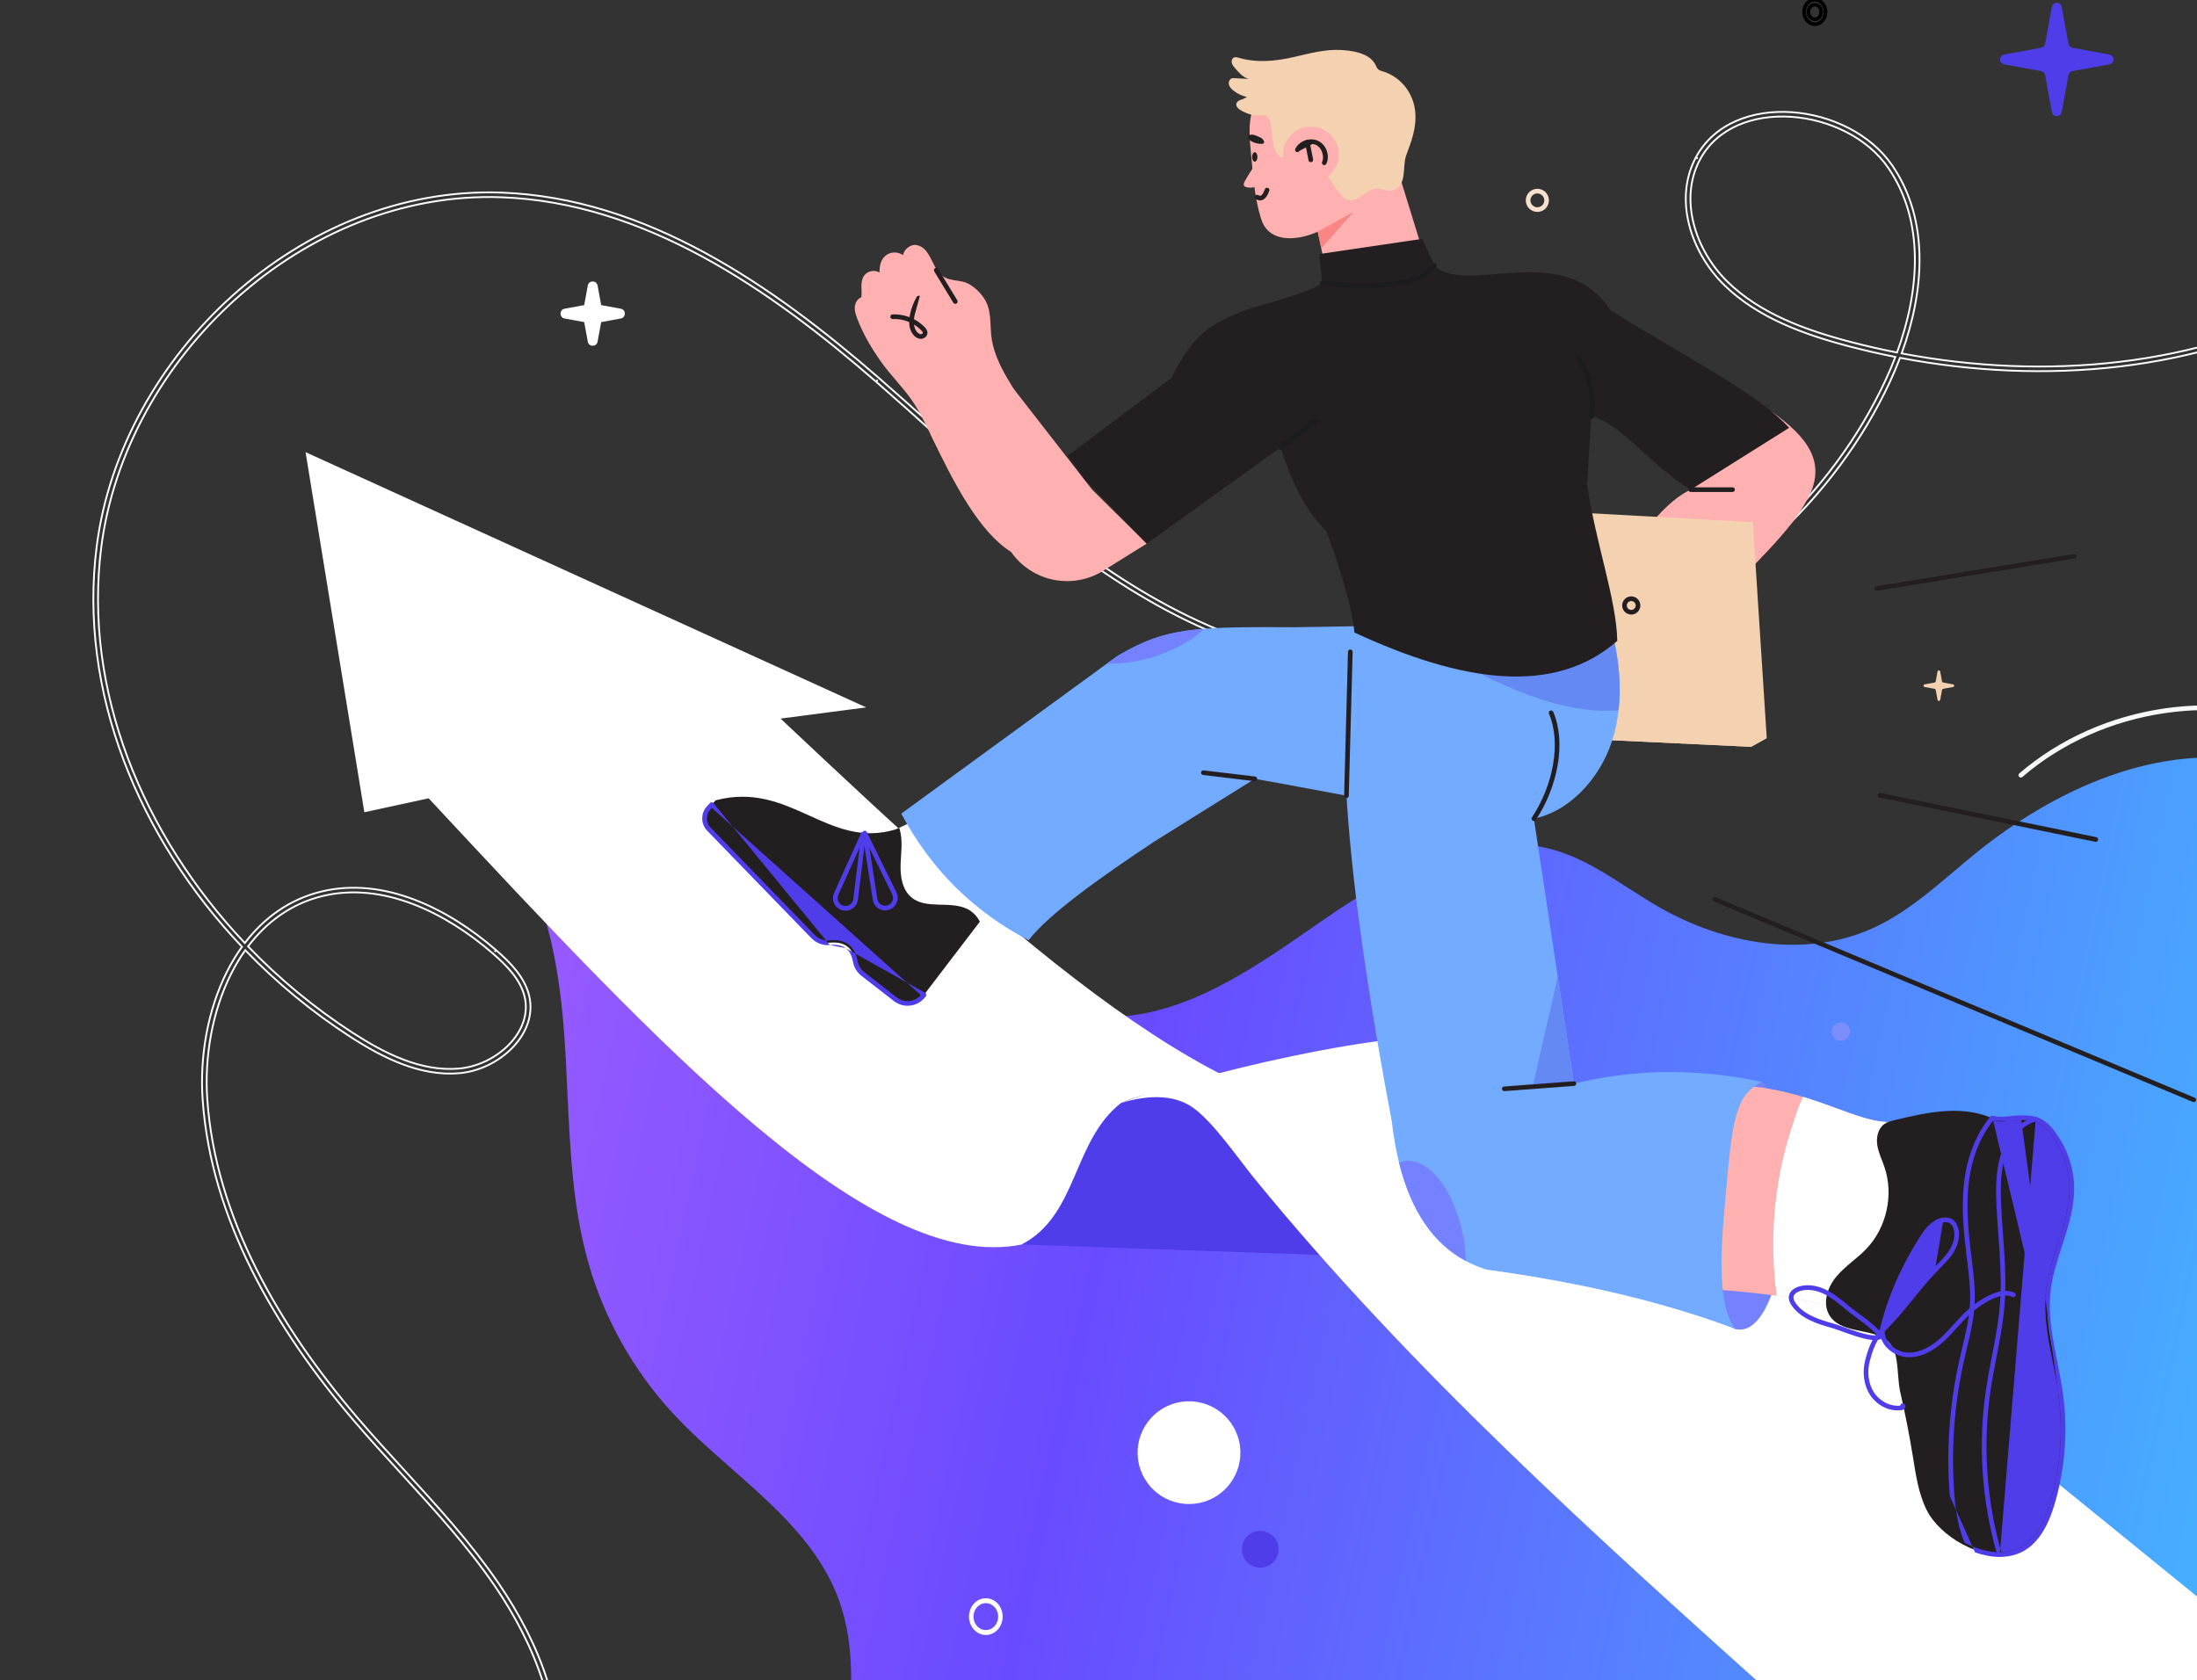 <svg xmlns="http://www.w3.org/2000/svg" width="608" height="465" viewBox="0 0 608 465" fill="none"><rect x="0" y="0" width="608" height="465" fill="#333333" stroke="none"/><g clip-path="url(#clip0_233_1632)"><path d="M469.311 43.579C474.376 34.108 485.052 30.326 495.826 31.051C506.601 31.777 517.67 37.013 523.689 45.832C534.035 60.99 532.536 80.579 526.264 97.82C566.012 105.353 608.518 101.598 643.522 82.456C682.668 61.049 710.247 18.694 706.582 -24.277L707.864 -24.386C711.582 19.197 683.634 61.987 644.14 83.584C608.758 102.933 565.85 106.674 525.81 99.043C524.947 101.317 524.004 103.547 522.996 105.716C507.936 138.125 479.182 164.428 444.744 177.319C410.307 190.209 370.595 189.534 336.654 175.479C306.429 162.963 282.04 141.062 257.929 119.411C252.772 114.78 247.628 110.16 242.442 105.647M469.311 43.579L469.849 43.866M469.311 43.579C463.156 55.09 467.843 69.727 477.114 78.846C486.384 87.963 499.315 92.63 511.974 95.926C516.117 97.005 520.306 97.963 524.527 98.794C523.699 100.963 522.795 103.094 521.828 105.174C506.915 137.267 478.424 163.338 444.292 176.114C410.16 188.89 370.786 188.22 337.147 174.291C307.146 161.867 282.954 140.147 258.846 118.503C253.675 113.86 248.508 109.22 243.288 104.677C213.78 78.991 178.836 54.776 138.806 53.313C83.33 51.285 33.542 98.351 26.764 151.169C21.599 191.416 38.388 231.92 66.972 262.054C65.421 264.209 64.038 266.513 62.821 268.929C57.433 279.617 55.256 292.515 56.078 304.33C58.382 337.41 76.172 367.81 98.012 393.328C102.301 398.339 106.752 403.205 111.193 408.06C120.297 418.011 129.361 427.92 136.915 438.958C148.133 455.35 155.821 474.888 152.972 494.155M154.245 494.343C157.161 474.624 149.286 454.755 137.978 438.232C130.374 427.12 121.203 417.094 112.063 407.102C107.638 402.263 103.219 397.433 98.99 392.492C77.232 367.069 59.639 336.926 57.363 304.241C56.555 292.627 58.7 279.965 63.971 269.507C65.124 267.22 66.425 265.04 67.876 263.001C76.581 272.033 86.35 280.109 96.906 286.938C105.837 292.717 116.215 298.009 127.155 297.042C132.67 296.555 138.088 293.848 141.831 289.968C145.576 286.086 147.703 280.959 146.453 275.655C145.229 270.465 141.218 266.404 137.284 262.979M137.284 262.979L136.885 263.437M137.284 262.979C124.199 251.591 106.291 242.544 88.932 246.768C80.021 248.936 72.989 254.137 67.749 261.006C39.483 231.125 22.944 191.055 28.041 151.333C34.743 99.11 84.011 52.597 138.759 54.598C178.313 56.044 212.963 79.986 242.442 105.647M242.442 105.647L242.865 105.162M89.237 248.018C80.593 250.121 73.754 255.193 68.648 261.949C77.319 270.97 87.064 279.039 97.605 285.858C106.508 291.619 116.566 296.686 127.041 295.761C132.234 295.302 137.367 292.742 140.904 289.075C144.44 285.41 146.322 280.711 145.2 275.95C144.079 271.197 140.37 267.372 136.439 263.949C123.464 252.657 105.983 243.943 89.237 248.018ZM512.299 94.681C516.486 95.772 520.718 96.738 524.984 97.573C531.244 80.489 532.677 61.285 522.626 46.557C516.875 38.131 506.209 33.04 495.739 32.335C485.268 31.63 475.19 35.315 470.446 44.185C464.648 55.028 469.001 69.062 478.017 77.929C487.033 86.796 499.68 91.396 512.299 94.681Z" stroke="white" stroke-width="0.5" stroke-miterlimit="10"></path><path fill-rule="evenodd" clip-rule="evenodd" d="M301.767 281.211C301.767 281.211 301.767 281.211 301.767 281.21H301.764C301.765 281.211 301.766 281.211 301.767 281.211ZM327.844 304.239C317.342 298.812 308.191 291.89 301.767 281.211C324.683 283.56 345.41 269.116 364.384 255.893C364.783 255.616 365.18 255.339 365.577 255.063C384.878 241.62 408.255 228.571 430.744 235.453C437.973 237.667 444.361 241.776 450.754 245.889C453.506 247.659 456.259 249.43 459.08 251.05C476.902 261.287 499.421 265.412 518.158 256.963C526.579 253.166 533.687 247.15 540.773 241.153C542.649 239.565 544.523 237.979 546.42 236.435C568.754 218.257 597.84 205.055 625.974 211.174C633.141 212.731 640.072 215.498 646.974 218.253C657.9 222.615 668.752 226.948 680.351 226.404C692.928 225.813 704.03 219.611 715.202 213.37C724.346 208.262 733.537 203.127 743.623 201.02C746.63 200.39 749.668 200.046 752.715 199.955V516.956H611.558C596.841 509.6 582.52 501.497 568.932 492.227C537.219 470.591 510.19 443.1 483.214 415.662C476.731 409.067 470.25 402.476 463.709 395.97C438.341 370.737 411.244 346.239 380.463 328.426C390.008 337.109 398.595 347.285 407.071 357.33C409.87 360.647 412.657 363.95 415.462 367.18C435.777 390.578 458.784 411.378 481.796 432.183C502.868 451.234 523.945 470.29 542.963 491.348C550.541 499.742 557.366 508.245 563.689 516.956H234.25C233.58 511.91 233.259 506.816 233.309 501.724C233.366 495.777 233.896 489.764 234.426 483.758C235.653 469.829 236.878 455.933 232.202 442.961C226.782 427.926 214.634 417.218 202.427 406.458C196.762 401.465 191.084 396.46 186.061 391.007C175.277 379.297 167.272 365.044 162.892 349.737C158.509 334.414 157.771 318.424 157.032 302.442C156.772 296.795 156.511 291.15 156.09 285.536C154.478 264.026 149.915 241.53 135.624 225.383C189.776 259.887 248.701 293.378 312.281 302.277C315.105 302.673 317.945 303.015 320.785 303.357C323.14 303.641 325.495 303.925 327.844 304.239Z" fill="url(#paint0_linear_233_1632)"></path><path d="M282.775 344.452C241.46 352.839 183.216 290.366 118.625 220.96L100.83 224.812L84.56 125.149L239.711 195.797L216.008 198.892C281.377 260.438 339.85 314.168 387.639 309.485L282.773 344.452H282.775Z" fill="white"></path><path d="M310.228 305.297C296.755 315.814 298.357 336.336 282.723 344.454L371.829 347.579C354.5 316.926 335.678 293.987 310.228 305.297Z" fill="#4F3DEA"></path><path d="M697.259 515.847C627.06 455.859 531.663 381.331 461.465 321.34C445.893 308.035 426.865 290.918 406.971 287.332C386.961 283.726 328.711 298.012 310.228 305.295C316.627 303.32 324.406 302.549 330.072 306.527C335.738 310.504 342.759 320.81 347.135 326.171C390.551 379.371 441.965 425.527 493.127 471.422C517.917 493.659 542.809 515.978 570.33 534.668L697.262 515.847H697.259Z" fill="white"></path><path d="M237.255 88.258C238.889 92.519 241.221 96.467 243.857 100.178C246.506 103.907 249.857 107.167 252.442 110.914C255.164 114.856 257.099 119.611 259.353 123.85L265.875 120.645L283.184 112.143C281.776 109.626 280.169 107.149 278.703 104.61C276.549 100.868 274.714 96.991 274.3 92.63C274.001 89.496 274.28 86.165 272.816 83.377C271.822 81.485 269.781 79.413 267.848 78.457C265.8 77.44 263.279 77.884 261.203 76.627C259.032 75.315 258.251 72.502 256.938 70.389C256.193 69.184 255.274 68.205 253.821 67.864C252.099 67.458 250.226 68.89 249.889 70.627C248.981 69.969 247.781 69.726 246.684 69.98C245.592 70.231 244.618 70.973 244.086 71.965C243.501 73.056 243.415 74.193 243.39 75.433C242.015 74.569 239.984 75.011 239.09 76.364C237.94 78.105 238.621 80.226 238.37 82.296C237.295 82.667 236.655 83.824 236.565 84.956C236.479 86.085 236.848 87.199 237.255 88.258Z" fill="#FFB0B0"></path><path fill-rule="evenodd" clip-rule="evenodd" d="M258.76 74.233C258.457 74.418 258.36 74.813 258.545 75.117L263.824 83.795C264.009 84.098 264.405 84.195 264.708 84.01C265.012 83.825 265.108 83.43 264.924 83.126L259.645 74.448C259.46 74.145 259.064 74.048 258.76 74.233Z" fill="#231F20"></path><path fill-rule="evenodd" clip-rule="evenodd" d="M254.565 81.941C254.257 81.764 253.864 81.871 253.687 82.179C252.848 83.638 252.235 85.225 251.87 86.866C251.804 87.163 251.747 87.473 251.703 87.791C250.209 87.216 248.599 86.942 246.997 87.019C246.642 87.035 246.368 87.337 246.385 87.692C246.402 88.047 246.703 88.321 247.058 88.304C248.613 88.23 250.18 88.529 251.611 89.143C251.62 90.474 251.952 91.822 252.915 92.847C253.362 93.323 254.038 93.791 254.854 93.788C255.291 93.787 255.718 93.624 256.043 93.359C256.371 93.092 256.64 92.685 256.663 92.182C256.696 91.428 256.185 90.854 255.874 90.535C255.019 89.652 254.02 88.915 252.933 88.347C252.971 87.95 253.037 87.546 253.126 87.146M252.94 89.829C253.674 90.276 254.352 90.813 254.949 91.431L254.952 91.433C255.273 91.762 255.383 91.976 255.377 92.124M252.94 89.829C253.041 90.657 253.323 91.401 253.853 91.966C254.178 92.312 254.536 92.502 254.85 92.501L254.852 92.501C254.977 92.501 255.121 92.45 255.232 92.36C255.34 92.272 255.374 92.183 255.377 92.124M254.854 93.788L254.855 93.788L254.852 93.144V93.788H254.854Z" fill="#231F20"></path><path d="M196.186 229.503L224.987 259.202C226.179 260.432 227.861 261.094 229.563 260.924C233.64 260.517 236.007 262.241 236.688 266.085C236.936 267.488 237.712 268.748 238.839 269.624L247.781 276.575C250.198 278.455 253.688 278 255.545 275.569L255.708 275.35L271.164 255.102L275.226 249.784L254.247 226.597L248.853 229.126L247.982 229.535C229.174 235.32 218.804 216.037 198.051 221.518L196.957 222.707L196.113 223.621C194.575 225.292 194.605 227.874 196.189 229.505L196.186 229.503Z" fill="white"></path><path d="M487.662 299.439C467.868 300.934 469.337 365.301 480.427 367.896C495.057 371.031 500.47 310.944 487.662 299.439Z" fill="#7482FF"></path><path d="M469.337 356.493C477.121 357.055 484.755 357.693 491.706 358.646C504.217 360.368 514.515 363.126 519.49 368.378L528.168 309.564C520.371 312.871 511.648 307.428 499.004 303.606C497.48 303.147 495.896 302.711 494.254 302.314C489.002 301.054 483.118 300.219 476.428 300.404L474.734 313.79L469.332 356.498L469.337 356.493Z" fill="#FFB0B0"></path><path d="M490.496 114.073C499.779 120.748 506.421 128.141 499.588 139.205C492.708 152.53 457.423 182.237 444.713 194.145L437.624 169.457C446.304 160.297 457.282 140.334 467.891 135.526L490.496 114.073Z" fill="#FFB0B0"></path><path d="M485.076 144.517L427.753 141.383L433.517 204.298L484.594 206.707L488.935 204.298L485.076 144.517Z" fill="#F3D1B1"></path><path d="M488.935 204.297L433.263 201.524L433.517 204.297L484.594 206.706L488.935 204.297Z" fill="#F3D1B1"></path><path fill-rule="evenodd" clip-rule="evenodd" d="M451.435 166.356C452.114 166.356 452.665 166.906 452.665 167.584C452.665 168.263 452.114 168.813 451.435 168.813C450.756 168.813 450.206 168.263 450.206 167.584C450.206 166.906 450.756 166.356 451.435 166.356ZM453.952 167.584C453.952 166.195 452.825 165.069 451.435 165.069C450.046 165.069 448.919 166.195 448.919 167.584C448.919 168.974 450.046 170.1 451.435 170.1C452.825 170.1 453.952 168.974 453.952 167.584Z" fill="#231F20"></path><path d="M363.66 64.559C363.183 64.74 362.703 64.91 362.216 65.063C357.103 66.687 350.842 66.521 348.999 60.594C347.305 55.146 346.858 49.693 346.356 44.044C345.937 39.319 345.184 34.511 346.768 29.971C348.234 25.773 350.892 21.891 354.758 19.577C361.704 15.419 370.917 15.043 378.006 19.364C381.797 21.675 384.791 25.231 386.529 29.306C389.383 36.012 389.285 42.682 385.118 48.892C381.398 54.438 376.226 58.19 370.44 61.284C368.226 62.469 365.999 63.658 363.657 64.554L363.66 64.559Z" fill="#FFB0B0"></path><path d="M386.295 45.374L395.365 74.783L367.9 79.407L363.843 60.198L386.295 45.374Z" fill="#FFB0B0"></path><path d="M350.751 32.252C350.862 32.348 350.965 32.463 351.06 32.604C351.808 33.718 351.818 36.235 352.052 37.58C352.338 39.231 352.433 40.975 353.267 42.428C353.55 42.923 353.952 43.397 354.499 43.555C354.878 43.666 355.285 43.613 355.672 43.525C357.09 43.199 358.237 42.481 358.398 41.036C358.418 40.865 358.436 40.692 358.456 40.521C359.974 41.663 361.413 42.91 362.756 44.253C364.267 45.761 366.074 47.003 367.362 48.727C368.771 50.612 369.847 52.637 371.492 54.366C371.75 54.637 372.019 54.905 372.34 55.099C373.663 55.899 375.378 55.216 376.655 54.348C377.891 53.508 379.291 52.306 380.86 52.188C382.414 52.072 383.82 53.151 385.416 52.694C389.501 51.525 388.052 46.032 389.114 43.126C390.595 39.071 392.041 35.475 391.662 31.035C391.22 25.838 387.716 21.249 382.633 19.743C382.238 19.625 381.824 19.522 381.5 19.266C381.079 18.932 380.88 18.398 380.642 17.916C379.018 14.649 374.145 13.969 370.837 13.826C366.526 13.64 362.294 14.817 358.089 15.78C353.026 16.942 347.92 17.459 342.867 16.006C342.41 15.876 341.905 15.725 341.473 15.924C340.944 16.167 340.753 16.86 340.896 17.424C341.039 17.989 341.428 18.453 341.807 18.895C342.854 20.117 343.991 21.397 345.535 21.851C344.172 21.73 343.143 21.765 341.78 21.643C341.483 21.617 341.18 21.59 340.896 21.683C340.226 21.904 339.924 22.747 340.098 23.429C340.271 24.112 340.798 24.649 341.35 25.083C342.44 25.941 343.725 26.549 345.078 26.847C344.493 27.108 344.117 27.432 343.497 27.587C342.877 27.743 342.229 28.15 342.136 28.785C342.031 29.522 342.706 30.125 343.349 30.503C344.543 31.209 346.03 31.838 347.43 31.941C348.49 32.019 349.865 31.492 350.749 32.252H350.751Z" fill="#F3D1B1"></path><path d="M317.352 150.47L305.822 157.647C297.264 163.369 285.699 161.198 279.8 152.764C271.004 147.218 264.068 133.998 257.556 120.286L280.463 107.553L302.235 135.524L317.354 150.468L317.352 150.47Z" fill="#FFB0B0"></path><path d="M249.425 225.194C257.674 240.702 269.475 252.311 284.64 260.243C290.28 253.021 303.789 243.297 319.581 232.843L347.25 215.568C369.084 219.372 391.748 224.336 414.556 226.905C417.305 227.214 420.097 227.239 422.835 226.878C434.029 225.4 442.78 215.405 446.093 205.163C446.997 202.368 447.595 199.5 447.919 196.591C448.679 189.931 448.039 183.085 446.503 176.516C446.392 176.036 446.272 175.56 446.154 175.083C445.735 173.434 444.916 172.882 443.327 172.27C441.738 171.655 440.006 171.537 438.304 171.479C432.879 171.293 427.439 171.65 422.085 172.533L358.657 173.61C347.606 173.549 339.623 173.532 333.169 174.044C323.344 174.827 317.061 176.842 308.892 181.806L306.291 183.703L249.428 225.194H249.425Z" fill="#72ABFF"></path><path d="M491.709 358.646C504.22 360.367 514.517 363.125 519.493 368.378L528.171 309.564C520.374 312.871 511.65 307.428 499.006 303.606C497.472 306.618 496.488 310.181 495.637 312.786C493.084 320.603 491.573 328.799 490.991 336.992C490.478 344.212 490.714 351.482 491.706 358.646H491.709Z" fill="white"></path><path d="M385.183 310.525C385.655 314.573 386.315 318.319 387.169 321.77C390.5 335.268 396.718 344.235 405.61 348.997C407.447 349.984 409.4 350.784 411.466 351.414C437.759 354.998 460.779 360.473 480.43 367.896C475.484 362.418 475.886 347.888 477.538 331.246C479.318 310.525 480.151 302.854 487.664 299.438C471.556 296.061 454.97 295.584 437.664 299.436L437.626 299.446C436.946 299.597 436.263 299.755 435.58 299.92L435.553 299.737L431.115 270.382L424.49 226.594C427.015 204.642 404.533 188.942 374.816 175.058C368.673 199.138 373.083 246.389 385.186 310.525H385.183Z" fill="#72ABFF"></path><path d="M506.346 364.157C509.258 368.739 516.199 367.776 521.057 370.205C526.065 372.709 524.654 379.994 525.909 385.452C527.247 391.277 528.397 397.144 529.353 403.041C530.182 408.153 530.895 413.387 533.222 418.015C535.029 421.618 538.795 425.139 543.185 427.478C544.347 428.095 545.55 428.632 546.775 429.064C548.956 429.839 551.203 430.286 553.37 430.288C556.417 430.291 559.309 429.423 561.669 427.365C565.088 424.371 566.878 419.949 568.135 415.586C570.909 405.937 571.64 395.706 570.264 385.761C568.954 376.295 565.763 366.91 566.822 357.417C567.914 347.64 573.467 338.581 573.362 328.741C573.304 323.341 571.461 317.973 568.185 313.677C566.908 312.001 565.336 310.43 563.328 309.787C563.315 309.785 563.305 309.78 563.293 309.777C562.033 309.381 560.69 309.371 559.367 309.366C556.367 309.356 554.042 310.184 551.346 309.451C551.05 309.373 550.751 309.273 550.445 309.152C542.226 305.91 532.978 307.948 524.388 310.018C523.356 310.267 522.294 310.528 521.436 311.147C519.696 312.4 519.194 314.829 519.518 316.947C519.842 319.065 520.828 321.012 521.514 323.042C524.107 330.701 522.124 339.727 516.558 345.595C513.897 348.395 510.533 350.488 508.086 353.472C505.636 356.458 504.273 360.902 506.346 364.159V364.157Z" fill="#231F20"></path><path fill-rule="evenodd" clip-rule="evenodd" d="M559.364 310.009C558.315 310.006 557.369 310.106 556.421 310.208ZM559.365 310.009C560.703 310.014 561.948 310.028 563.1 310.391C563.107 310.393 563.114 310.395 563.122 310.397C563.126 310.399 563.13 310.4 563.135 310.402C563.14 310.403 563.144 310.404 563.149 310.406C564.958 310.99 566.424 312.427 567.674 314.067L567.674 314.067C570.866 318.253 572.662 323.486 572.718 328.748L572.718 328.748C572.77 333.553 571.44 338.189 569.928 342.906C569.755 343.445 569.58 343.986 569.404 344.528C568.053 348.696 566.674 352.948 566.183 357.345L566.183 357.345C565.643 362.183 566.188 366.973 567.021 371.71C567.346 373.56 567.712 375.388 568.076 377.208C568.653 380.089 569.225 382.951 569.627 385.849M563.108 310.393C563.107 310.392 563.106 310.392 563.106 310.392L563.107 310.392L563.108 310.393ZM556.421 310.208C556.049 310.247 555.678 310.287 555.299 310.32ZM555.299 310.32C554.103 310.426 552.887 310.461 551.586 310.173ZM551.586 310.173C548.275 314.259 546.191 319.425 545.237 324.687C543.895 332.099 544.572 339.735 545.501 347.313C545.548 347.694 545.595 348.076 545.643 348.458C546.159 352.609 546.686 356.847 546.446 361.089C546.21 365.264 545.234 369.357 544.274 373.38C544.013 374.476 543.753 375.566 543.509 376.652L542.881 376.511L543.509 376.652C540.762 388.892 539.873 401.545 540.882 414.048C540.883 414.066 540.884 414.084 540.884 414.102C541.239 418.464 542.021 423.053 543.687 427.015C544.761 427.574 545.867 428.061 546.989 428.457L546.99 428.457C549.116 429.213 551.29 429.642 553.37 429.645C556.292 429.647 559.024 428.817 561.246 426.88C564.518 424.014 566.266 419.747 567.517 415.407C570.266 405.845 570.99 395.705 569.627 385.849M539.595 414.094C538.583 401.481 539.482 388.718 542.254 376.37C542.506 375.246 542.772 374.13 543.037 373.019C543.992 369.012 544.932 365.066 545.161 361.016L545.161 361.016C545.394 356.897 544.882 352.773 544.363 348.601C544.317 348.224 544.27 347.847 544.223 347.47L544.223 347.469C543.294 339.886 542.591 332.079 543.97 324.458L543.97 324.458C544.98 318.892 547.222 313.377 550.853 309.038C551.014 308.845 551.273 308.764 551.515 308.83C552.754 309.167 553.92 309.15 555.186 309.038C555.519 309.009 555.865 308.972 556.221 308.934C557.191 308.831 558.243 308.718 559.369 308.722L559.369 308.722C560.671 308.727 562.105 308.733 563.468 309.158C563.475 309.16 563.48 309.161 563.485 309.163C563.491 309.164 563.495 309.166 563.499 309.167C563.508 309.169 563.516 309.172 563.524 309.174C565.724 309.878 567.395 311.579 568.697 313.287C572.057 317.693 573.946 323.195 574.005 328.734C574.059 333.769 572.665 338.582 571.154 343.299C570.98 343.842 570.804 344.385 570.628 344.926C569.273 349.11 567.937 353.23 567.462 357.488C566.942 362.144 567.463 366.792 568.288 371.488C568.602 373.271 568.962 375.074 569.325 376.887C569.908 379.806 570.497 382.75 570.901 385.672L570.901 385.673C572.289 395.706 571.552 406.028 568.754 415.763L568.754 415.764C567.489 420.152 565.658 424.727 562.093 427.849L562.092 427.85C559.594 430.028 556.542 430.934 553.369 430.932H553.369C551.116 430.929 548.797 430.465 546.559 429.67C546.56 429.67 546.561 429.67 546.561 429.671L546.775 429.064L546.559 429.67M563.513 309.172C563.515 309.172 563.515 309.172 563.515 309.172L563.514 309.172L563.513 309.172Z" fill="#4F3DEA"></path><path fill-rule="evenodd" clip-rule="evenodd" d="M563.419 309.146C563.323 309.127 563.223 309.13 563.128 309.155C559.813 310.033 556.865 312.521 554.698 317.093L554.698 317.093C552.422 321.9 552.282 327.383 552.473 332.539C552.589 335.666 552.816 338.802 553.043 341.924C553.16 343.547 553.278 345.167 553.379 346.779C553.676 351.508 553.838 356.208 553.481 360.894C553.183 364.809 552.524 368.687 551.789 372.579C551.607 373.543 551.42 374.508 551.232 375.475C550.665 378.405 550.094 381.351 549.648 384.31C547.33 399.677 548.398 415.546 552.749 430.469C552.829 430.743 553.081 430.932 553.367 430.932H553.369M563.278 310.449C565.028 311.059 566.454 312.467 567.674 314.067L567.674 314.067C570.866 318.253 572.662 323.486 572.718 328.748L572.718 328.748C572.77 333.553 571.44 338.189 569.928 342.906C569.755 343.446 569.58 343.986 569.404 344.528C568.053 348.696 566.674 352.949 566.183 357.345L566.183 357.345C565.643 362.183 566.188 366.974 567.021 371.711C567.346 373.56 567.712 375.388 568.076 377.208C568.653 380.09 569.225 382.951 569.627 385.849C570.99 395.705 570.266 405.845 567.517 415.408C566.266 419.748 564.518 424.015 561.245 426.881C559.145 428.711 556.59 429.553 553.849 429.638C549.664 415.031 548.654 399.523 550.921 384.502L550.284 384.406L550.921 384.502C551.363 381.572 551.926 378.663 552.492 375.74C552.68 374.768 552.869 373.794 553.053 372.818C553.791 368.915 554.46 364.981 554.764 360.991L554.764 360.991C555.128 356.216 554.962 351.446 554.664 346.698C554.56 345.059 554.442 343.427 554.324 341.798C554.099 338.691 553.874 335.597 553.759 332.492C553.569 327.354 553.729 322.147 555.861 317.644C557.864 313.418 560.48 311.25 563.278 310.449ZM563.107 310.393C563.105 310.392 563.106 310.393 563.107 310.393L563.107 310.393ZM563.419 309.146C563.447 309.152 563.469 309.158 563.485 309.163ZM563.485 309.163C563.491 309.165 563.495 309.166 563.499 309.167ZM563.499 309.167C563.508 309.17 563.516 309.172 563.524 309.175C565.724 309.878 567.395 311.579 568.697 313.287L568.186 313.677L568.185 313.677L568.186 313.677M563.513 309.172C563.514 309.172 563.515 309.172 563.515 309.172L563.514 309.172L563.513 309.172Z" fill="#4F3DEA"></path><path fill-rule="evenodd" clip-rule="evenodd" d="M332.377 213.79C332.335 214.143 332.587 214.463 332.94 214.505L347.176 216.207C347.529 216.249 347.849 215.997 347.891 215.644C347.933 215.291 347.681 214.971 347.329 214.929L333.092 213.227C332.74 213.185 332.419 213.437 332.377 213.79Z" fill="#231F20"></path><path fill-rule="evenodd" clip-rule="evenodd" d="M429.007 196.704C428.68 196.844 428.528 197.222 428.667 197.549C432.109 205.622 429.805 217.425 423.951 226.241C423.754 226.537 423.835 226.936 424.131 227.133C424.427 227.329 424.827 227.249 425.023 226.953C431.024 217.916 433.519 205.649 429.851 197.044C429.712 196.717 429.334 196.565 429.007 196.704Z" fill="#231F20"></path><path fill-rule="evenodd" clip-rule="evenodd" d="M540.614 337.725C539.699 336.978 538.472 336.879 537.456 337.07L537.456 337.07C534.628 337.601 532.754 340.115 531.373 342.254C531.361 342.273 531.35 342.293 531.34 342.313C526.268 350.193 522.339 359.011 520.167 368.154C520.102 368.43 520.224 368.716 520.469 368.858C520.714 369.001 521.024 368.967 521.231 368.774C523.985 366.213 526.496 363.18 528.975 360.136C529.163 359.905 529.35 359.674 529.538 359.443C531.834 356.619 534.117 353.811 536.583 351.328L536.583 351.328C536.677 351.233 536.772 351.137 536.867 351.042C538.287 349.615 539.792 348.101 540.846 346.264C541.977 344.294 542.582 341.794 541.79 339.521L541.789 339.519L541.789 339.519C541.568 338.889 541.212 338.211 540.614 337.725ZM537.693 338.335C538.495 338.184 539.285 338.301 539.801 338.722L539.802 338.724L539.802 338.724C540.143 339.001 540.394 339.431 540.575 339.945C541.202 341.747 540.749 343.849 539.73 345.623C538.763 347.308 537.371 348.708 535.924 350.165C535.839 350.25 535.754 350.335 535.67 350.421M537.575 337.702L537.693 338.335L537.575 337.702Z" fill="#4F3DEA"></path><path fill-rule="evenodd" clip-rule="evenodd" d="M551.14 359.644C553.1 358.696 555.231 358.143 556.904 358.983C557.222 359.142 557.608 359.014 557.768 358.696C557.927 358.379 557.799 357.992 557.481 357.833C555.223 356.7 552.58 357.517 550.579 358.486L550.578 358.486C548.503 359.493 546.565 360.779 544.832 362.3C543.429 363.53 542.175 364.902 540.954 366.255C540.869 366.349 540.785 366.442 540.701 366.535C539.561 367.801 538.442 369.041 537.222 370.175C534.6 372.609 531.36 374.51 527.971 374.372C526.312 374.305 524.633 373.571 523.405 372.432C522.18 371.296 521.452 369.804 521.573 368.226C521.594 367.955 521.442 367.7 521.193 367.589C520.945 367.479 520.654 367.536 520.466 367.732C518.146 370.158 516.997 373.291 516.194 376.41C515.362 379.635 515.68 383.28 517.546 386.128C519.41 388.974 522.93 390.839 526.364 390.278L526.366 390.278C526.602 390.238 526.787 390.118 526.91 390.008C527.036 389.895 527.141 389.757 527.212 389.612C527.265 389.502 527.373 389.242 527.279 388.952C527.221 388.773 527.091 388.607 526.894 388.515C526.717 388.433 526.547 388.437 526.434 388.454C526.13 388.5 525.907 388.751 525.887 389.046C523.11 389.376 520.202 387.834 518.623 385.423C516.994 382.937 516.68 379.68 517.44 376.732L517.44 376.732C518.093 374.198 518.946 371.795 520.406 369.804C520.707 371.185 521.494 372.414 522.53 373.376C523.968 374.71 525.935 375.577 527.919 375.658C531.815 375.816 535.378 373.643 538.098 371.118L538.098 371.118C539.362 369.943 540.517 368.662 541.649 367.406C541.736 367.309 541.823 367.213 541.909 367.117C543.133 365.761 544.342 364.442 545.68 363.268L545.681 363.268C547.327 361.823 549.168 360.6 551.14 359.644Z" fill="#4F3DEA"></path><path fill-rule="evenodd" clip-rule="evenodd" d="M498.196 357.321C500.239 356.693 502.541 357.098 504.577 358.052C506.617 359.008 508.401 360.451 510.229 361.941C511.364 362.912 512.621 363.849 513.867 364.778C514.395 365.171 514.92 365.562 515.434 365.955C516.94 367.105 518.368 368.277 519.557 369.567C519.523 369.573 519.487 369.579 519.451 369.585C519.082 369.639 518.622 369.637 518.082 369.579C517.002 369.465 515.695 369.141 514.338 368.728C512.985 368.316 511.611 367.824 510.399 367.384C510.282 367.342 510.167 367.3 510.053 367.259C508.997 366.876 508.066 366.537 507.437 366.361L507.436 366.36C503.366 365.221 499.259 363.919 496.971 360.731M510.641 361.447L511.048 360.948C509.238 359.473 507.333 357.922 505.123 356.887C502.906 355.848 500.264 355.339 497.818 356.091L497.818 356.091C496.703 356.434 495.309 357.253 495.065 358.713C494.885 359.792 495.426 360.783 495.925 361.48L495.925 361.481C498.517 365.093 503.096 366.481 507.089 367.6C507.669 367.763 508.552 368.083 509.63 368.474C509.738 368.514 509.848 368.554 509.96 368.594C511.172 369.034 512.575 369.536 513.963 369.959C515.346 370.38 516.744 370.732 517.947 370.859C518.548 370.923 519.125 370.933 519.638 370.858C520.148 370.783 520.643 370.616 521.03 370.285C521.298 370.056 521.332 369.655 521.107 369.384C519.723 367.72 517.982 366.281 516.215 364.932C515.674 364.518 515.132 364.115 514.597 363.716C513.364 362.797 512.162 361.902 511.06 360.958L510.641 361.447ZM498.196 357.321C497.207 357.626 496.453 358.217 496.335 358.925L496.335 358.925C496.244 359.468 496.511 360.087 496.971 360.73" fill="#4F3DEA"></path><path d="M196.186 229.502L224.987 259.202C226.179 260.431 227.861 261.094 229.563 260.923C233.64 260.517 236.007 262.241 236.688 266.085C236.936 267.488 237.712 268.748 238.839 269.623L247.781 276.575C250.198 278.454 253.688 278 255.545 275.568L255.708 275.35L271.164 255.101C270.429 253.648 269.277 252.411 267.823 251.661C263.018 249.187 256.359 251.836 252.214 248.366C249.696 246.258 249.131 242.619 249.232 239.337C249.33 236.055 249.902 232.694 248.983 229.54C248.943 229.402 248.898 229.264 248.848 229.123L247.977 229.533C229.169 235.317 218.799 216.034 198.046 221.515L196.952 222.704L196.108 223.618C194.569 225.289 194.6 227.871 196.184 229.502H196.186Z" fill="#231F20"></path><path fill-rule="evenodd" clip-rule="evenodd" d="M239.911 230.341C239.816 230.098 239.581 229.931 239.311 229.931H239.308C239.086 229.931 238.88 230.045 238.762 230.234C238.669 230.383 238.642 230.562 238.684 230.729L241.534 249.047C241.861 251.143 243.978 252.458 246.003 251.821C248.029 251.183 249.009 248.89 248.075 246.986L239.911 230.341ZM240.599 234.667L246.919 247.553C247.507 248.75 246.89 250.192 245.617 250.593C244.343 250.994 243.012 250.167 242.806 248.849C242.806 248.849 242.806 248.85 242.806 248.849L240.599 234.667Z" fill="#4F3DEA"></path><path fill-rule="evenodd" clip-rule="evenodd" d="M238.463 230.221L230.817 247.173C229.944 249.109 231.002 251.364 233.045 251.937L233.046 251.937C235.088 252.507 237.163 251.127 237.422 249.019L239.689 230.564L239.05 230.486L238.463 230.221ZM237.895 234.612L231.99 247.702C231.99 247.702 231.99 247.702 231.99 247.702C231.442 248.918 232.106 250.337 233.392 250.697C234.678 251.056 235.982 250.187 236.144 248.862C236.144 248.862 236.144 248.862 236.144 248.862L237.895 234.612Z" fill="#4F3DEA"></path><path d="M405.436 184.217C420.857 192.611 435.299 197.686 447.921 196.591C448.682 189.931 448.041 183.086 446.505 176.516L405.439 184.217H405.436Z" fill="#6489F2"></path><path d="M365.861 78.529C360.346 81.503 354.156 82.921 348.161 84.74C342.166 86.56 336.111 88.928 331.663 93.343C328.425 96.555 326.241 100.655 324.105 104.685L295.459 126.146L300.176 132.774L317.347 150.473L354.369 123.852C357.462 133.117 360.692 140.661 367.094 147.097C371.05 158.011 374.208 168.006 374.811 175.06C404.673 188.94 430.173 192.624 447.57 177.379C447.319 165.768 441.603 150.473 439.22 134.081L440.398 115.28C448.114 116.726 457.277 129.26 467.886 135.529L495.135 118.412C486.422 108.803 464.956 97.925 445.702 85.872C432.681 65.947 405.675 82.105 396.994 73.516L393.618 66.108L365.075 70.316L365.884 78.361L365.859 78.537L365.861 78.529Z" fill="#231F20"></path><path d="M346.022 38.9C346.108 38.968 346.195 39.031 346.286 39.086C347.094 39.583 348.171 39.828 349.115 39.816C350.583 39.793 349.494 38.378 348.859 38.077C348.452 37.884 348.04 37.708 347.621 37.545C347.187 37.377 346.728 37.221 346.263 37.271C344.882 37.422 345.329 38.343 346.025 38.9H346.022Z" fill="#231F20"></path><path fill-rule="evenodd" clip-rule="evenodd" d="M350.874 51.999C350.539 51.879 350.171 52.052 350.05 52.387C349.68 53.42 349.311 53.899 349.028 54.082C348.903 54.163 348.794 54.187 348.684 54.181C348.564 54.175 348.405 54.129 348.198 54.005C347.894 53.822 347.498 53.921 347.315 54.225C347.133 54.53 347.231 54.925 347.536 55.108C347.867 55.307 348.229 55.445 348.613 55.466C349.008 55.488 349.385 55.384 349.727 55.162C350.378 54.741 350.867 53.922 351.262 52.822C351.382 52.487 351.208 52.119 350.874 51.999Z" fill="#231F20"></path><path d="M347.247 44.745C346.84 44.745 346.509 44.158 346.509 43.435C346.509 42.711 346.84 42.125 347.247 42.125C347.655 42.125 347.985 42.711 347.985 43.435C347.985 44.158 347.655 44.745 347.247 44.745Z" fill="#231F20"></path><path d="M348.633 43.761C347.122 45.801 345.736 47.934 344.488 50.145C344.25 50.566 344.026 51.123 344.338 51.495C344.481 51.663 344.702 51.741 344.915 51.796C346.072 52.092 347.34 51.914 348.372 51.314L348.63 43.761H348.633Z" fill="#FFB0B0"></path><path d="M364.676 64.148L374.572 58.632L365.65 68.755L364.676 64.148Z" fill="#F98585"></path><path fill-rule="evenodd" clip-rule="evenodd" d="M364.48 116.339C364.268 116.054 363.865 115.995 363.58 116.207L353.988 123.336C353.702 123.548 353.643 123.951 353.855 124.236C354.067 124.521 354.47 124.581 354.755 124.369L364.347 117.239C364.633 117.027 364.692 116.624 364.48 116.339Z" fill="#1C1C1E"></path><path fill-rule="evenodd" clip-rule="evenodd" d="M436.714 98.804C436.402 98.975 436.289 99.366 436.46 99.677C439.035 104.363 440.778 109.25 439.766 115.169C439.706 115.519 439.941 115.852 440.292 115.912C440.642 115.972 440.974 115.736 441.034 115.386C442.116 109.059 440.229 103.863 437.588 99.058C437.416 98.746 437.025 98.632 436.714 98.804Z" fill="#1C1C1E"></path><path fill-rule="evenodd" clip-rule="evenodd" d="M480.109 135.526C480.109 135.171 479.821 134.883 479.466 134.883H467.891C467.535 134.883 467.247 135.171 467.247 135.526C467.247 135.882 467.535 136.17 467.891 136.17H479.466C479.821 136.17 480.109 135.882 480.109 135.526Z" fill="#231F20"></path><path d="M437.661 299.436L437.623 299.446L437.661 299.438V299.436Z" fill="#F95543"></path><path d="M424.005 301.368L435.548 299.737L431.109 270.381L424.005 301.368Z" fill="#6489F2"></path><path fill-rule="evenodd" clip-rule="evenodd" d="M436.219 299.872C436.193 299.518 435.884 299.252 435.53 299.279L416.24 300.727C415.886 300.753 415.62 301.062 415.647 301.416C415.673 301.771 415.982 302.036 416.337 302.01L435.626 300.562C435.98 300.535 436.246 300.226 436.219 299.872Z" fill="#231F20"></path><path fill-rule="evenodd" clip-rule="evenodd" d="M197.384 222.228C197.122 221.993 196.72 222.012 196.482 222.27L195.638 223.184L195.637 223.184C193.868 225.106 193.902 228.076 195.725 229.953C195.736 229.964 195.747 229.975 195.759 229.986L224.525 259.65C225.845 261.011 227.717 261.755 229.627 261.563M196.616 229.024C196.627 229.034 196.638 229.044 196.648 229.054L225.449 258.754L225.038 259.153L225.449 258.754C226.514 259.852 228.005 260.433 229.499 260.283L229.5 260.283C231.633 260.07 233.42 260.405 234.777 261.389C236.139 262.377 236.962 263.943 237.321 265.973C237.541 267.214 238.229 268.334 239.234 269.115L239.234 269.115L248.176 276.067L248.176 276.067C250.225 277.66 253.148 277.354 254.83 275.427L196.997 223.609L196.584 224.056C196.584 224.056 196.584 224.056 196.584 224.056C195.286 225.466 195.302 227.637 196.616 229.024ZM197.384 222.228L256.138 274.871ZM234.021 262.431C235.033 263.164 235.733 264.383 236.054 266.197L236.054 266.197C236.331 267.761 237.195 269.161 238.444 270.131C238.444 270.131 238.444 270.131 238.444 270.131L247.386 277.083C250.086 279.182 253.982 278.674 256.057 275.959L256.061 275.953L256.061 275.953L256.224 275.735C256.423 275.468 256.386 275.093 256.138 274.871M234.021 262.431C233.005 261.694 231.571 261.37 229.628 261.563Z" fill="#4F3DEA"></path><path fill-rule="evenodd" clip-rule="evenodd" d="M373.703 179.772C373.348 179.763 373.052 180.043 373.043 180.398L371.976 220.223C371.966 220.578 372.246 220.874 372.602 220.884C372.957 220.893 373.253 220.613 373.262 220.258L374.329 180.433C374.339 180.077 374.058 179.782 373.703 179.772Z" fill="#231F20"></path><path d="M387.169 321.77C390.5 335.268 396.718 344.234 405.61 348.997C405.7 342.445 403.247 334.259 400.017 328.922C399.447 327.981 398.854 327.128 398.247 326.387C394.278 321.559 390.402 320.545 387.169 321.767V321.77Z" fill="#7482FF"></path><path d="M306.291 183.705C306.572 183.718 306.854 183.72 307.135 183.718C315.396 183.652 323.7 181.033 330.506 176.35C331.507 175.66 332.404 174.877 333.169 174.046C323.344 174.829 317.061 176.844 308.892 181.808L306.291 183.705V183.705Z" fill="#7482FF"></path><path d="M355.205 43.994C354.523 39.794 357.376 35.837 361.577 35.155C365.779 34.474 369.737 37.325 370.419 41.525C371.101 45.725 368.248 49.682 364.047 50.364C359.846 51.046 355.887 48.194 355.205 43.994Z" fill="#FFB0B0"></path><path fill-rule="evenodd" clip-rule="evenodd" d="M364.821 39.009C362.571 37.919 359.577 38.943 358.467 41.184C358.309 41.502 358.439 41.889 358.757 42.046C359.076 42.204 359.462 42.074 359.62 41.755M363.186 39.872C365.575 39.968 366.657 43.168 365.89 44.791C365.738 45.112 365.875 45.495 366.196 45.648C366.517 45.799 366.901 45.662 367.053 45.341C368.123 43.079 367.069 40.098 364.821 39.009" fill="#231F20"></path><path fill-rule="evenodd" clip-rule="evenodd" d="M361.665 38.716C361.316 38.784 361.09 39.123 361.158 39.471L362.125 44.375C362.193 44.723 362.532 44.95 362.88 44.882C363.229 44.813 363.456 44.475 363.387 44.126L362.421 39.222C362.352 38.874 362.014 38.647 361.665 38.716Z" fill="#231F20"></path><path fill-rule="evenodd" clip-rule="evenodd" d="M397.284 72.859C396.98 72.675 396.585 72.773 396.401 73.077C395.041 75.328 391.943 76.954 386.813 77.781C381.712 78.603 374.763 78.608 365.942 77.776C365.588 77.742 365.274 78.002 365.241 78.356C365.207 78.71 365.467 79.024 365.821 79.057C374.687 79.893 381.761 79.899 387.017 79.052C392.243 78.21 395.837 76.498 397.502 73.743C397.686 73.439 397.588 73.043 397.284 72.859Z" fill="#1C1C1E"></path><path d="M536.197 185.851L535.69 188.611C535.662 188.765 535.544 188.883 535.391 188.91L532.631 189.418C532.224 189.493 532.224 190.076 532.631 190.151L535.391 190.658C535.544 190.686 535.662 190.804 535.69 190.957L536.197 193.717C536.273 194.124 536.855 194.124 536.931 193.717L537.438 190.957C537.466 190.804 537.584 190.686 537.737 190.658L540.497 190.151C540.904 190.076 540.904 189.493 540.497 189.418L537.737 188.91C537.584 188.883 537.466 188.765 537.438 188.611L536.931 185.851C536.855 185.444 536.273 185.444 536.197 185.851V185.851Z" fill="#F3D1B1"></path><path d="M567.843 1.9L565.966 12.113C565.861 12.675 565.423 13.116 564.86 13.218L554.647 15.095C553.14 15.371 553.14 17.53 554.647 17.806L564.86 19.684C565.423 19.788 565.863 20.226 565.966 20.789L567.843 31.002C568.119 32.508 570.278 32.508 570.554 31.002L572.432 20.789C572.536 20.226 572.974 19.786 573.537 19.684L583.75 17.806C585.257 17.53 585.257 15.371 583.75 15.095L573.537 13.218C572.974 13.113 572.534 12.675 572.432 12.113L570.554 1.9C570.278 0.394 568.119 0.394 567.843 1.9Z" fill="#4F3DEA"></path><path d="M165.376 79.029C165.099 77.519 162.945 77.532 162.666 79.027L162.666 79.029L161.679 84.402C161.674 84.428 161.653 84.453 161.618 84.46L161.617 84.46L156.248 85.446C154.738 85.723 154.751 87.877 156.246 88.156L156.248 88.156L161.622 89.143C161.647 89.148 161.673 89.169 161.679 89.204L161.68 89.205L162.666 94.573C162.943 96.083 165.096 96.07 165.375 94.575L165.376 94.574L166.362 89.202L166.363 89.2C166.367 89.175 166.388 89.15 166.423 89.143L166.424 89.142L171.793 88.156C173.303 87.879 173.29 85.725 171.795 85.447L171.794 85.446L166.421 84.46L166.42 84.459C166.394 84.455 166.369 84.434 166.362 84.399L166.362 84.398L165.376 79.029Z" fill="white"></path><path fill-rule="evenodd" clip-rule="evenodd" d="M502.234 1.285C503.215 1.285 504.009 2.193 504.009 3.313C504.009 4.433 503.215 5.341 502.234 5.341C501.254 5.341 500.459 4.433 500.459 3.313C500.459 2.193 501.254 1.285 502.234 1.285ZM505.201 3.313C505.201 1.44 503.872 -0.077 502.234 -0.077C500.596 -0.077 499.267 1.44 499.267 3.313C499.267 5.186 500.596 6.703 502.234 6.703C503.872 6.703 505.201 5.186 505.201 3.313Z" stroke="black" stroke-linecap="round" stroke-linejoin="round"></path><path fill-rule="evenodd" clip-rule="evenodd" d="M426.806 54.099C427.554 54.848 427.554 56.061 426.806 56.809C426.057 57.558 424.843 57.558 424.095 56.809C423.346 56.061 423.346 54.848 424.095 54.099C424.843 53.351 426.057 53.351 426.806 54.099ZM427.716 57.719C428.967 56.468 428.967 54.44 427.716 53.189C426.464 51.938 424.436 51.938 423.184 53.189C421.933 54.44 421.933 56.468 423.184 57.719C424.436 58.97 426.464 58.97 427.716 57.719Z" fill="#F7E1CD"></path><path d="M509.439 288.105C508.035 288.105 506.896 286.967 506.896 285.563C506.896 284.158 508.035 283.02 509.439 283.02C510.843 283.02 511.982 284.158 511.982 285.563C511.982 286.967 510.843 288.105 509.439 288.105Z" fill="#7E8DFC"></path><path d="M348.756 433.892C345.947 433.892 343.67 431.615 343.67 428.806C343.67 425.998 345.947 423.721 348.756 423.721C351.565 423.721 353.842 425.998 353.842 428.806C353.842 431.615 351.565 433.892 348.756 433.892Z" fill="#4F3DEA"></path><path fill-rule="evenodd" clip-rule="evenodd" d="M272.82 443.725C274.708 443.725 276.238 445.394 276.238 447.453C276.238 449.512 274.708 451.181 272.82 451.181C270.932 451.181 269.402 449.512 269.402 447.453C269.402 445.394 270.932 443.725 272.82 443.725ZM277.482 447.453C277.482 444.644 275.395 442.368 272.82 442.368C270.245 442.368 268.158 444.644 268.158 447.453C268.158 450.262 270.245 452.539 272.82 452.539C275.395 452.539 277.482 450.262 277.482 447.453Z" fill="white"></path><path d="M315.201 405.342C313.396 397.698 318.132 390.039 325.779 388.235C333.425 386.431 341.087 391.165 342.892 398.809C344.697 406.453 339.961 414.112 332.314 415.916C324.668 417.721 317.006 412.986 315.201 405.342Z" fill="white"></path><path fill-rule="evenodd" clip-rule="evenodd" d="M574.699 153.861C574.64 153.52 574.308 153.289 573.956 153.346L519.302 162.262C518.95 162.319 518.713 162.643 518.772 162.985C518.831 163.327 519.164 163.557 519.515 163.5L574.17 154.584C574.521 154.527 574.758 154.203 574.699 153.861Z" fill="#231F20"></path><path fill-rule="evenodd" clip-rule="evenodd" d="M473.889 248.657C473.75 248.981 473.903 249.355 474.231 249.492L606.869 305.006C607.197 305.144 607.576 304.993 607.715 304.668C607.854 304.344 607.701 303.97 607.373 303.833L474.735 248.319C474.407 248.182 474.028 248.333 473.889 248.657Z" fill="#231F20"></path><path fill-rule="evenodd" clip-rule="evenodd" d="M705.13 190.106C718.044 182.2 733.598 178.768 748.606 180.51C748.96 180.551 749.28 180.295 749.32 179.938C749.361 179.581 749.107 179.258 748.753 179.217C733.461 177.442 717.619 180.938 704.461 188.994C700.995 191.115 697.592 193.575 694.207 196.029L694.051 196.141C690.711 198.562 687.386 200.971 683.997 203.072C677.113 207.34 670.054 210.275 662.261 209.42C658.782 209.038 655.474 207.893 652.198 206.461C650.56 205.745 648.937 204.961 647.305 204.168C647.196 204.114 647.086 204.061 646.976 204.007C645.456 203.268 643.928 202.525 642.387 201.834C615.255 189.668 581.412 194.622 558.829 214.066C558.558 214.3 558.526 214.71 558.757 214.984C558.989 215.257 559.396 215.29 559.667 215.056C581.871 195.938 615.185 191.061 641.863 203.023C643.385 203.706 644.896 204.441 646.42 205.182C646.528 205.234 646.637 205.287 646.745 205.34C648.376 206.133 650.02 206.927 651.685 207.655C655.014 209.11 658.458 210.312 662.122 210.714L662.192 210.067L662.122 210.714C670.337 211.615 677.698 208.504 684.673 204.181C688.102 202.055 691.459 199.622 694.787 197.211L694.959 197.086C698.351 194.628 701.714 192.197 705.13 190.106L705.13 190.106Z" fill="#F7F9F8"></path><path fill-rule="evenodd" clip-rule="evenodd" d="M519.624 219.977C519.554 220.332 519.779 220.677 520.126 220.748L579.874 232.999C580.221 233.07 580.559 232.84 580.629 232.485C580.699 232.13 580.474 231.785 580.126 231.713L520.379 219.463C520.031 219.392 519.693 219.622 519.624 219.977Z" fill="#231F20"></path></g><defs><linearGradient id="paint0_linear_233_1632" x1="710.051" y1="663.903" x2="-705.746" y2="358.182" gradientUnits="userSpaceOnUse"><stop stop-color="#36DDFF"></stop><stop offset="0.32" stop-color="#694BFF"></stop><stop offset="0.69" stop-color="#F87AFF"></stop><stop offset="1" stop-color="#F3D1B1"></stop></linearGradient><clipPath id="clip0_233_1632"><rect width="608" height="465" fill="white" transform="matrix(-1 0 0 1 608 0)"></rect></clipPath></defs></svg>